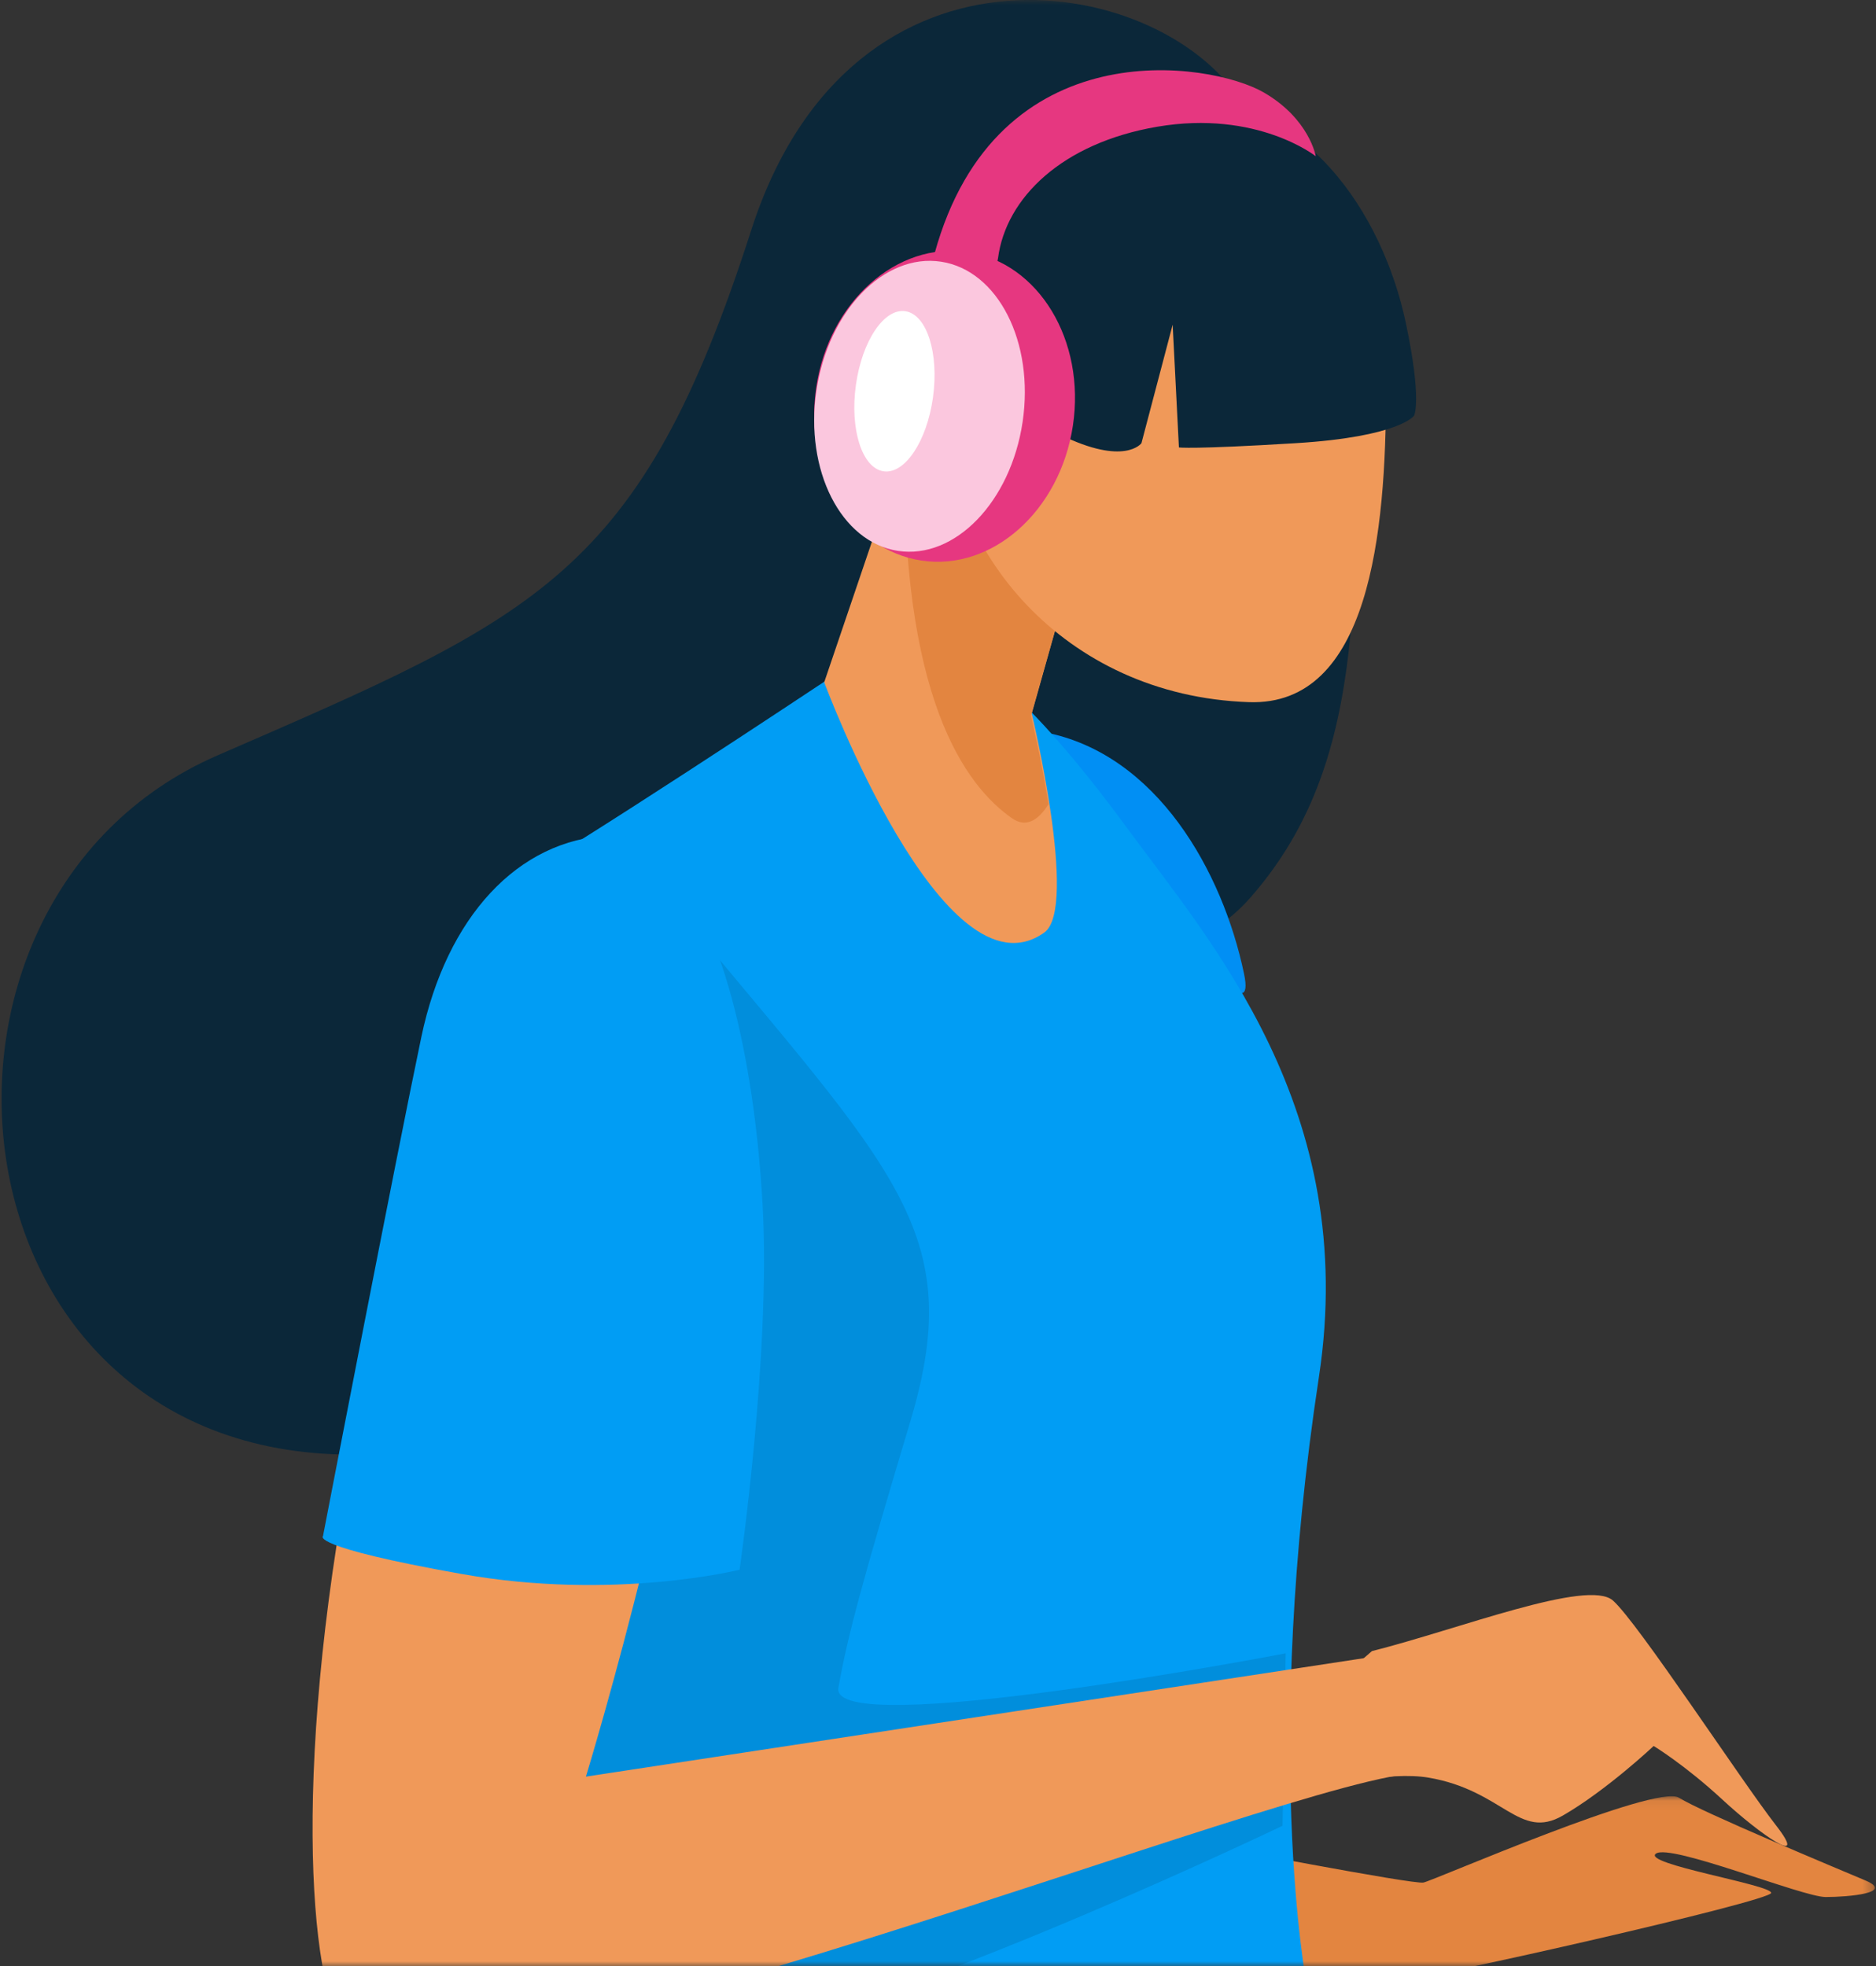 <?xml version="1.0" encoding="UTF-8"?>
<svg width="187px" height="196px" viewBox="0 0 187 196" version="1.1" xmlns="http://www.w3.org/2000/svg" xmlns:xlink="http://www.w3.org/1999/xlink">
    <rect x="0" y="0" width="187" height="196" fill="#333333" stroke="none"/>
    <!-- Generator: Sketch 64 (93537) - https://sketch.com -->
    <title>Group</title>
    <desc>Created with Sketch.</desc>
    <defs>
        <rect id="path-1" x="0" y="0" width="196" height="196"></rect>
        <polygon id="path-3" points="0.43 0.059 66.736 0.059 66.736 18.348 0.43 18.348"></polygon>
    </defs>
    <g id="ATC-ESCRITORIO-curva" stroke="none" stroke-width="1" fill="none" fill-rule="evenodd">
        <g id="Autoridades" transform="translate(-261, -913)">
            <g id="Group-2-Copy" transform="translate(240, 893)">
                <g id="Group" transform="translate(13, 20)">
                    <mask id="mask-2" fill="white">
                        <use xlink:href="#path-1"></use>
                    </mask>
                    <g id="Rectangle"></g>
                    <g id="Group-39" mask="url(#mask-2)">
                        <g transform="translate(8, 0)">
                            <g id="Group-3" stroke-width="1" fill="none" transform="translate(120.157, 179)">
                                <mask id="mask-4" fill="white">
                                    <use xlink:href="#path-3"></use>
                                </mask>
                                <g id="Clip-2"></g>
                                <path d="M0.43,4.947 C0.43,4.947 20.686,8.864 21.731,8.658 C22.775,8.451 44.91,-1.238 47.207,0.205 C49.504,1.649 62.869,7.215 65.792,8.451 C68.715,9.688 64.122,10.101 61.825,10.101 C59.527,10.101 46.372,4.741 44.91,5.772 C43.448,6.803 56.395,8.864 56.395,9.688 C56.395,10.514 21.731,18.348 19.642,18.348 C17.554,18.348 1.474,16.905 1.474,16.905 L0.43,4.947" id="Fill-1" fill="#E38540" mask="url(#mask-4)"></path>
                            </g>
                            <path d="M134.651,30.669 C135.903,60.7 135.59,76.967 124.637,89.48 C113.685,101.993 83.017,98.864 83.017,98.864 C83.017,98.864 79.992,143.078 37.12,144.955 C-5.753,146.83 -11.907,89.898 21.681,75.299 C53.655,61.402 63.823,57.363 74.88,22.953 C84.982,-8.483 116.501,-2.49 124.012,10.648 C131.522,23.787 134.651,30.669 134.651,30.669" id="Fill-4" fill="#0B2739"></path>
                            <path d="M104.157,73 C115.311,75.167 121.877,86.855 124.011,97.094 C126.146,107.331 104.157,73 104.157,73" id="Fill-11" fill="#018FF4"></path>
                            <path d="M85.599,65.669 C85.599,65.669 64.548,79.736 53.237,86.614 C41.927,93.491 57.321,167.581 61.092,195.089 C64.862,222.599 130.214,197.591 130.214,197.591 C130.214,197.591 125.815,174.458 131.47,137.258 C135.521,110.61 120.683,93.908 112.2,82.341 C90.79,53.149 85.599,65.669 85.599,65.669" id="Fill-13" fill="#019DF4"></path>
                            <path d="M64.552,87 C88.56,116.374 96.675,121.865 90.742,141.684 C86.065,157.309 84.506,162.933 83.571,168.246 C82.636,173.557 128.157,164.808 128.157,164.808 L127.845,181.995 C127.845,181.995 91.99,199.182 74.529,202.619 C57.069,206.056 46.157,201.994 46.157,201.994 L64.552,87" id="Fill-15" fill-opacity="0.1" fill="#000000"></path>
                            <path d="M59.034,86.022 C43.981,87.687 42.683,107.931 35.765,141.733 C28.846,175.534 30.926,197.845 34.193,202.137 C42.054,212.465 130.415,176.473 141.421,176.785 C149.017,177.001 142.679,164.267 142.679,164.267 L58.405,177.099 C58.405,177.099 70.355,137.976 70.355,117.946 C70.355,97.916 64.694,85.396 59.034,86.022" id="Fill-17" fill="#F09959"></path>
                            <path d="M136.752,164.588 C145.49,162.383 158.284,157.34 160.78,159.546 C163.277,161.752 173.575,177.511 177.007,181.922 C180.44,186.334 175.447,182.868 171.702,179.401 C167.958,175.934 164.837,174.044 164.837,174.044 C164.837,174.044 160.156,178.456 155.787,180.977 C151.419,183.498 149.859,178.456 142.37,177.195 C134.88,175.934 116.157,182.553 116.157,182.553 L136.752,164.588" id="Fill-19" fill="#F09959"></path>
                            <path d="M60.783,83.282 C51.601,83.7 44.507,91.437 42.002,103.357 C39.498,115.276 32.195,153.127 32.195,153.127 C32.195,153.127 30.734,154.173 45.967,156.891 C61.2,159.61 73.721,156.473 73.721,156.473 C73.721,156.473 76.85,134.934 76.015,120.086 C75.181,105.239 71.842,91.228 66.417,86.419 C60.991,81.609 60.783,83.282 60.783,83.282" id="Fill-21" fill="#019DF4"></path>
                            <path d="M93.022,36 L82.157,68.011 C82.157,68.011 94.067,100.127 104.097,92.956 C107.522,90.507 102.844,71.13 102.844,71.13 L110.157,45.147 L93.022,36" id="Fill-23" fill="#F09959"></path>
                            <path d="M102.764,71.318 L110.157,45.196 L92.837,36 L90.192,43.752 C89.616,69.704 96.335,78.384 100.863,81.558 C102.278,82.549 103.494,81.783 104.513,80.164 C103.769,75.46 102.764,71.318 102.764,71.318" id="Fill-25" fill="#E38540"></path>
                            <path d="M138.157,39.02 C138.157,53.117 136.506,70.4 124.505,69.993 C105.888,69.361 94.157,54.62 94.157,40.524 C94.157,26.427 103.89,15 115.898,15 C127.905,15 138.157,24.923 138.157,39.02" id="Fill-27" fill="#F09959"></path>
                            <path d="M116.787,10.052 C130.012,9.103 137.843,21.392 140.125,32.153 C141.771,39.917 140.955,41.437 140.955,41.437 C140.955,41.437 139.502,43.546 129.13,44.179 C118.758,44.813 117.514,44.601 117.514,44.601 L116.891,32.364 L113.779,44.179 C113.779,44.179 112.12,46.5 105.689,43.335 C99.259,40.17 96.354,29.621 96.354,29.621 C96.354,29.621 94.902,22.659 99.881,18.017 C104.859,13.375 116.787,10.052 116.787,10.052" id="Fill-29" fill="#0B2739"></path>
                            <path d="M106.946,42.437 C105.665,50.929 98.902,56.946 91.839,55.877 C84.775,54.807 80.087,47.055 81.368,38.563 C82.648,30.07 89.412,24.054 96.476,25.123 C103.539,26.192 108.227,33.945 106.946,42.437" id="Fill-31" fill="#E63780"></path>
                            <path d="M101.932,42.072 C100.744,50.032 95.181,55.781 89.506,54.913 C83.831,54.045 80.194,46.888 81.382,38.928 C82.57,30.968 88.133,25.219 93.808,26.087 C99.483,26.955 103.12,34.112 101.932,42.072" id="Fill-33" fill="#FBC7DE"></path>
                            <path d="M92.998,39.627 C92.382,44.032 90.164,47.321 88.043,46.975 C85.921,46.628 84.701,42.776 85.317,38.372 C85.932,33.967 88.149,30.678 90.271,31.025 C92.392,31.371 93.613,35.223 92.998,39.627" id="Fill-35" fill="#FFFFFF"></path>
                            <path d="M93.157,25.278 C99.324,2.828 120.61,6.102 125.993,9.228 C130.524,11.859 131.157,15.576 131.157,15.576 C131.157,15.576 125.307,10.931 115.346,12.634 C105.893,14.25 100.272,19.705 99.482,25.743 C99.078,28.821 93.157,25.278 93.157,25.278" id="Fill-37" fill="#E63780"></path>
                        </g>
                    </g>
                </g>
            </g>
        </g>
    </g>
</svg>